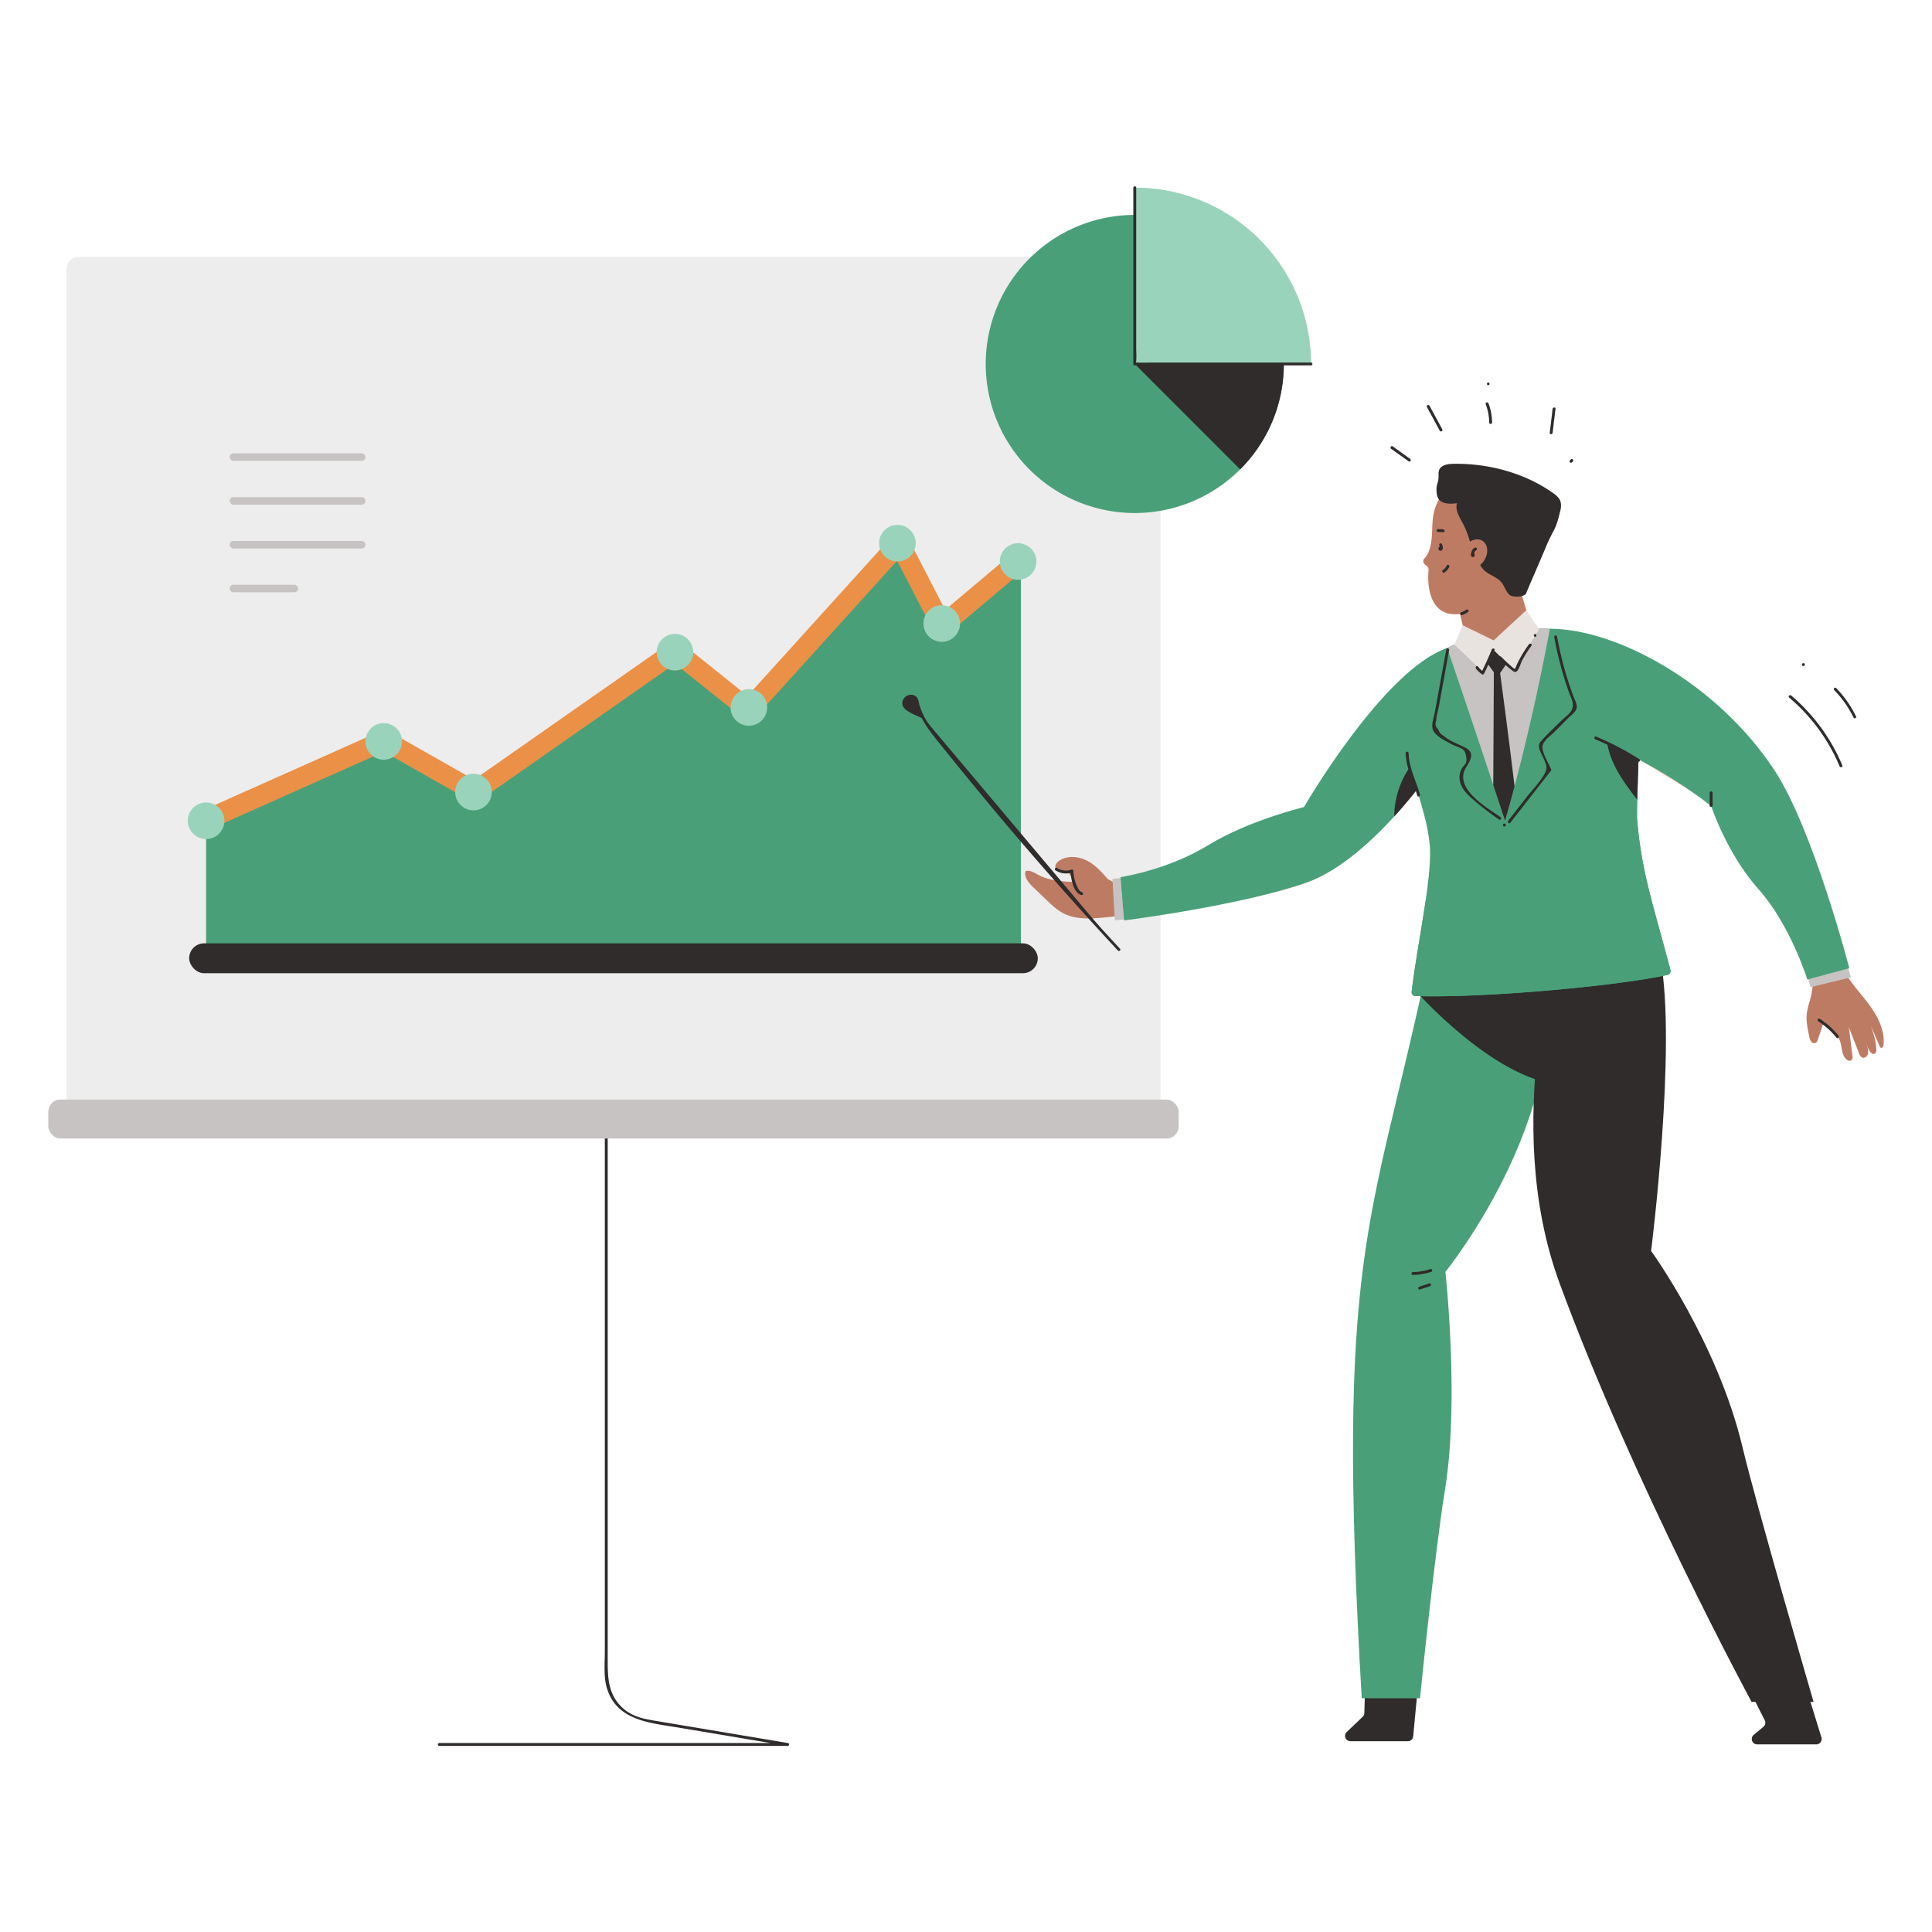 <svg id="SvgjsSvg2563" width="288" height="288" xmlns="http://www.w3.org/2000/svg" version="1.1" xmlns:xlink="http://www.w3.org/1999/xlink" xmlns:svgjs="http://svgjs.com/svgjs"><defs id="SvgjsDefs2564"></defs><g id="SvgjsG2565"><svg xmlns="http://www.w3.org/2000/svg" viewBox="0 0 1000 1000" width="288" height="288"><path fill="#2f2c2b" d="M313.06,544.63V854.7c0,6-.7,12.79.94,18.61,5,17.64,22.92,18.44,37.87,21l52,8.74,3.6.61.2-1.47H227.37a.75.75,0,0,0,0,1.5H407.71c.81,0,1.05-1.33.2-1.47l-40.72-6.84-25.44-4.27c-6.77-1.14-13.43-1.9-18.92-6.6-8.48-7.27-8.28-16.82-8.28-26.71V552.49c0-2.15.42-4.82,0-6.94a4.71,4.71,0,0,1,0-.92.75.75,0,0,0-1.49,0Z" class="color2f2c2b svgShape"></path><rect width="566.29" height="447.43" x="34.39" y="132.97" fill="#ededed" rx="6.3" class="colorededed svgShape"></rect><polygon fill="#49a078" points="528.41 497.17 528.41 289.47 487.58 323.86 465.52 281.15 387.49 367.36 349.6 337.02 245.63 409.73 198.98 383.23 106.67 424.41 106.67 497.17 528.41 497.17" class="color8079bc svgShape"></polygon><polyline fill="none" stroke="#eb9047" stroke-miterlimit="10" stroke-width="10.44" points="528.41 289.47 487.58 323.86 465.52 281.15 387.49 367.36 349.6 337.02 245.63 409.73 198.98 383.23 106.67 424.41"></polyline><path fill="#bd7b63" d="M580.84,460c-2.73-2.82-6.4-4.5-10-6.11l-15.54-7a2.61,2.61,0,0,0-1.08-.3c-1.05,0-1.66,1.22-1.71,2.27-.16,3.32,2.74,5.94,5.57,7.67-7.12-.16-14.53-.4-20.8-3.76-2-1.09-4.21-2.53-6.42-1.92-1,3,1.47,6,3.77,8.22l7,6.72c2.75,2.63,5.54,5.3,8.93,7,5.86,3,12.79,2.83,19.34,2.25q7.5-.65,14.92-1.88" class="colorbd7b63 svgShape"></path><path fill="#ffd1bb" d="M689.6,447.23c4.51-8.47,3.75-23.82-5.8-24.74-12.92-1.26-33.94.81-58.38,15-34.9,20.22-45.47,22-45.47,22l7,13.8s86.32-8.18,101.3-22.8C691.17,447.59,688.23,449.81,689.6,447.23Z" class="colorffd1bb svgShape"></path><polygon fill="#c6c3c2" points="583.66 454.17 590.22 475 577.05 476.41 575.78 454.92 583.66 454.17" class="colorc6c3c2 svgShape"></polygon><path fill="#49a078" d="M625.42,437.45c21.05-12.92,49.5-19.69,49.5-19.69s41-70.94,74.14-82.37l-2.77,53.77c.51,2.8-35.36,55.42-69.85,67.57s-94.61,19.68-94.61,19.68L580,454S604.36,450.38,625.42,437.45Z" class="coloraf4850 svgShape"></path><path fill="#2f2c2b" d="M737.34 389.79c-9.87 6.29-15.75 20.68-15.66 32.79a239.81 239.81 0 0017.68-21.85zM735.41 856.65l-3.93 42a2.78 2.78 0 01-2.78 2.61H699a2.78 2.78 0 01-1.92-4.79l8.25-7.87a2.78 2.78 0 00.85-2.07l.87-29.87M897.2 858.28l16.28 32.24a2.77 2.77 0 01-.76 3.29l-5 4.16a2.78 2.78 0 001.77 4.92h30.63a2.78 2.78 0 002.62-3.69L929.1 855" class="color2f2c2b svgShape"></path><path fill="#49a078" d="M797,491.16,737.22,507c-28.07,129.36-45.68,144.06-32.39,372H735s7.51-74.67,13-108.41c7.45-46.23.14-112.27.14-112.27S819.21,570.84,797,491.16Z" class="color8e3943 svgShape"></path><path fill="#2f2c2b" d="M901.91,749c-13-54.41-47.3-101.51-47.3-101.51s13.43-106,4.76-151.64l-53.5-20.34c2.72,12-29.78,104.1,1.45,188.91,38,103.25,99.3,216.48,99.3,216.48h32.09S909.28,780,901.91,749Z" class="color2f2c2b svgShape"></path><path fill="#2f2c2b" d="M735.32,515.62s45.14,49.89,79.15,45.52,9.83-70,9.83-70" class="color2f2c2b svgShape"></path><path fill="#49a078" d="M737.76,424.24c-1.57-6.39-7.73-28.68-14-41.37a29.18,29.18,0,0,1,5.94-34.4l.78-.7c16.35-14.18,37.49-21.74,59-22.46,17.58-.59,45.11,1.89,55.48,18.58,6.59,10.6,1.52,69.68,2.47,80.85,2.34,27.41,8.41,43.8,17.19,77.39a2,2,0,0,1-1.5,2.47c-25.64,5.75-95.74,12.12-130.53,10.95a2,2,0,0,1-1.92-2.25c3.1-25.78,11.13-61,9.25-77A96.56,96.56,0,0,0,737.76,424.24Z" class="coloraf4850 svgShape"></path><path fill="#49a078" d="M863.12,504.6a2,2,0,0,0,1.5-2.47c-8.78-33.59-14.85-50-17.19-77.39-.28-3.29,0-10.75.28-19.91a15.19,15.19,0,0,0-3.87,2.53A337.74,337.74,0,0,1,737.9,466.19c-2.22,15.31-5.5,32.7-7.23,47.11a2,2,0,0,0,1.92,2.25C767.38,516.72,837.48,510.35,863.12,504.6Z" class="color8e3943 svgShape"></path><path fill="#2f2c2b" d="M847.42 413.9c-.84-1-1.65-2.08-2.44-3.14-3.89-5.2-7.64-10.58-10.22-16.54s-4-12.59-2.94-19l16.54 5.53C848.21 392.69 847.66 405 847.42 413.9zM836.46 650.61a89.32 89.32 0 00-11.35 2.13.75.75 0 00.4 1.44 84.88 84.88 0 0111-2.08c.94-.12.95-1.61 0-1.49zM833.07 644a42.71 42.71 0 00-9 .28c-.94.13-.54 1.57.4 1.44a40.92 40.92 0 018.57-.23c1 .08.95-1.42 0-1.49zM817.53 652.7a.75.75 0 000-1.49.75.75 0 000 1.49z" class="color2f2c2b svgShape"></path><polygon fill="#bd7b63" points="779.16 279.25 796.09 336.31 763.53 349.83 753.09 307.06 779.16 279.25" class="colorbd7b63 svgShape"></polygon><path fill="#bd7b63" d="M741.49,270.06c-.46,6.55.13,14.29-4.25,19.08a2,2,0,0,0,.18,2.91l1,.84a2.76,2.76,0,0,1,1,2.4c-.53,5.11-.79,23.28,14.6,22.63,11.23-.47,23.2-2.42,31.3-10.63,14.77-15,17.21-44.07.3-58.53-15.67-13.4-39.7-1.66-43.6,17.26A30.89,30.89,0,0,0,741.49,270.06Z" class="colorbd7b63 svgShape"></path><path fill="#2f2c2b" d="M761.7,284.24a46.5,46.5,0,0,0-5.24-14.64c-1.53-2.86-3.33-6.07-2.31-9.15-3.65.51-8.31.52-9.9-2.8a8.57,8.57,0,0,1-.65-2.88c-.44-4.41,1.1-4.41,1-8.84a7.24,7.24,0,0,1,.25-2.54c1-2.7,4.46-3.27,7.32-3.32,18.06-.33,37.1,4.7,51.78,15.2,1.55,1.11,3.12,2.4,3.74,4.21a9.61,9.61,0,0,1-.19,5.28c-2.49,10.57-3.16,8.34-7.34,18.36-2.53,6.06-7.62,17.69-10.15,23.75-.64,2.38-7.34,2.53-9,.76s-2.34-4.35-3.91-6.25c-2.15-2.58-5.68-3.52-8.28-5.65a11.26,11.26,0,0,1-4-8.58" class="color2f2c2b svgShape"></path><ellipse cx="763.1" cy="286.75" fill="#bd7b63" rx="8.02" ry="6.16" transform="rotate(-57.97 763.041 286.767)" class="colorbd7b63 svgShape"></ellipse><path fill="#2f2c2b" d="M763.36 283.43a3.9 3.9 0 00-1.83 2.58 3 3 0 00-.12 1.63 1 1 0 001.29.64.78.78 0 00.55-.72l0-.61c.05-1-1.44-1-1.49 0l0 .61.55-.72c.39.3.58.29.57 0l.09-.39a5.11 5.11 0 01.22-.66 1.94 1.94 0 01.92-1c.85-.46.09-1.74-.75-1.29zM745 282.29a2.27 2.27 0 01.3.85 3.53 3.53 0 000 .46c0 .31-.35-.06.23 0l.37.1c-.18.41-.14.57.1.49a.75.75 0 00.53-.92.77.77 0 00-.92-.52 1.28 1.28 0 00-1.11 1.24 1.12 1.12 0 001.39 1.06c1.4-.41.91-2.59.4-3.49a.75.75 0 00-1.29.76zM747 274c-.91-.07-1.81-.12-2.72-.13a.75.75 0 000 1.49c.91 0 1.81.06 2.72.13s.95-1.41 0-1.49z" class="color2f2c2b svgShape"></path><path fill="#c6c3c2" d="M759.87,330.83l13.56,5.93,19.36-11.52c3,0,6.15,0,9.43.24-11,58.7-23.22,99.26-23.22,99.26-20.08-60.87-28.33-84.5-29.94-89.35A94.78,94.78,0,0,1,759.87,330.83Z" class="colorc6c3c2 svgShape"></path><path fill="#2f2c2b" d="M773.44,336.75l.08,0h0l.06,0,8.17,3.87-5.29,7.77s5,37.17,7.48,58.69c-3,11.36-4.94,17.74-4.94,17.74q-3.24-9.84-6.09-18.4l.31-58.46-5.94-8.21,2.47-4.52,3.68,1.61h0Z" class="color2f2c2b svgShape"></path><polygon fill="#e9e3e0" points="796.65 325.48 790.01 315.84 773.11 331.47 757.14 323.65 752.79 333.64 768.14 348.31 773.43 336.76 783.91 347.23 796.65 325.48" class="colore9e3e0 svgShape"></polygon><path fill="#bd7b63" d="M955.2,503.73c3.63,6.17,8.72,11.34,12.89,17.15s7.51,12.74,6.82,19.86c-.08.81-.63,1.89-1.38,1.58a1.4,1.4,0,0,1-.64-.82L968.38,531c1.36,4,2.74,8.08,2.8,12.31a2.38,2.38,0,0,1-.68,2c-1.15.83-2.55-.63-3.17-1.91a72.65,72.65,0,0,1-4.71-12.49l3.68,10.48a7.15,7.15,0,0,1,.59,4c-.32,1.34-1.78,2.49-3,2a3.64,3.64,0,0,1-1.67-2.24l-5.25-13.45,1.83,14.74a2.56,2.56,0,0,1-.42,2.24c-.74.72-2,.28-2.77-.42-2.65-2.46-2.06-6.78-3.5-10.1-1.65-3.82-5.8-6-8-9.48l-3.25,9.54a2.8,2.8,0,0,1-.89,1.49,1.93,1.93,0,0,1-2.45-.52,5.65,5.65,0,0,1-1-2.53c-.94-4.24-1.88-8.6-1.22-12.9a57.19,57.19,0,0,1,1.61-6.31,44.51,44.51,0,0,0,1.55-11.82" class="colorbd7b63 svgShape"></path><path fill="#ffd1bb" d="M885.56,415.52c-10.69-5.72-69.74-42.35-78.69-50.53l23-30.06c12.75,8.78,64.21,36.45,79.76,56.23,4.81,6.11,11.54,12.46,9.64,20-1.6,6.38-8.59,10.24-15.16,10.3S891.35,418.63,885.56,415.52Z" class="colorffd1bb svgShape"></path><path fill="#ffd1bb" d="M903,389.87a13.59,13.59,0,0,0-17.79,13.81c.83,12.95,6.24,33.37,24.13,55.23,25.55,31.2,29.81,46.25,29.81,46.25l12.51-9.1s-22.72-88.8-39.55-101.24A33.75,33.75,0,0,0,903,389.87Z" class="colorffd1bb svgShape"></path><polygon fill="#c6c3c2" points="934.99 503.32 954.33 493.17 958.04 505.88 937.13 510.95 934.99 503.32" class="colorc6c3c2 svgShape"></polygon><path fill="#49a078" d="M910.24,460.3c-16.45-18.42-24.51-43-24.51-43s-34.17-28.59-84.45-43.42l.94-48.44c33.79-.07,86.09,27.58,116.18,73.15,20.14,30.53,38.8,102.54,38.8,102.54L935.48,507S926.7,478.73,910.24,460.3Z" class="coloraf4850 svgShape"></path><path fill="#2f2c2b" d="M953.61 396.25A95.83 95.83 0 00927.11 360c-.73-.62-1.79.43-1.05 1.05a94.44 94.44 0 0126.11 35.57c.37.87 1.81.49 1.44-.4zM960.61 370.68a56 56 0 00-10.21-14.52c-.67-.69-1.72.37-1 1.06a54.79 54.79 0 0110 14.21c.42.86 1.71.11 1.29-.75zM933.42 344.74a.75.75 0 000-1.5.75.75 0 000 1.5zM848.45 392.9a146.68 146.68 0 00-22.33-11.66c-.88-.37-1.27 1.07-.39 1.43a145.38 145.38 0 0122 11.52c.81.52 1.56-.77.75-1.29zM727.56 389.79c.19 7.77 3.91 14.61 6 22a.75.75 0 001.44-.4c-2-7.21-5.72-13.94-5.9-21.57a.75.75 0 00-1.5 0zM804.46 329.69a183.1 183.1 0 007.67 28.76c1.11 3.1 3.06 6 1.21 9.36-1 1.86-3.7 3.71-5.21 5.22-3.23 3.25-6.72 6.37-9.76 9.8-1.2 1.35-1.9 1.88-1.78 3.73s1.82 4.62 2.58 6.47c1.35 3.3 1.93 4.63.12 7.81-2.4 4.23-6.32 8.11-9.32 12l-9.32 12c-.59.75.46 1.81 1.05 1.05l21-26.89a.76.76 0 00.19-.73c-1.34-3.3-4.18-7.58-4.53-11.09-.32-3.36 4.13-6.26 6.29-8.43l7.16-7.18c1.34-1.34 3.79-3 4.23-5s-.86-4.09-1.49-5.77c-1.2-3.19-2.32-6.42-3.33-9.68a185.85 185.85 0 01-5.3-21.69c-.17-.94-1.61-.55-1.44.39zM778.68 427.79a.75.75 0 000-1.5.75.75 0 000 1.5zM748.61 336.12l-6 32.77c-.5 2.78-2.18 6.81-.63 9.52 1.76 3.06 6.65 5.31 9.57 6.9 1.73.95 4.5 1.59 5.95 2.85 1.17 1 1.93 5.16 1.3 6.63-.46 1.07-1.53 1.87-2.1 2.9a9.37 9.37 0 00-.58 8.24c1.41 3.75 4.69 6.47 7.64 9a150.57 150.57 0 0012.11 9.24c.79.54 1.54-.75.75-1.29-7.32-5.05-24.34-14.9-17.82-25.6 2.4-3.94 4.82-7.72-.55-10.4-3.68-1.83-7.86-3.28-11-6a5.26 5.26 0 01-2.8-3.41 3.46 3.46 0 01-1.05-4.35c0-2.47 1-5.28 1.4-7.71l5.26-28.91c.17-.94-1.26-1.34-1.44-.4zM884.93 410.3V417a.75.75 0 001.49 0v-6.7a.75.75 0 00-1.49 0zM748.86 292.72a5.8 5.8 0 01-2 2.33c-.8.53 0 1.82.75 1.28a7.18 7.18 0 002.52-2.86c.41-.86-.87-1.62-1.29-.75zM759 315.53a8.65 8.65 0 01-2.65 1.4c-.91.3-.52 1.74.4 1.44a10 10 0 003-1.55.76.76 0 00.27-1 .75.75 0 00-1-.27zM731.25 659.92a32.38 32.38 0 009.56-1.62c.91-.3.52-1.74-.4-1.44a31 31 0 01-9.16 1.57.75.75 0 000 1.49zM735 667.43l5.16-1.7c.91-.29.52-1.74-.4-1.43L734.6 666c-.91.3-.52 1.74.4 1.44z" class="color2f2c2b svgShape"></path><path fill="#bd7b63" d="M574.51,456.39c-3.34-4-6.82-8.15-11.42-10.67s-10.63-3.13-14.94-.14c-1.31.92-2.49,2.64-1.67,4,.6,1,2,1.24,3.14,1.28a32.51,32.51,0,0,0,5.31-.23A12.49,12.49,0,0,0,563,463.93" class="colorbd7b63 svgShape"></path><path fill="#2f2c2b" d="M763.94 346.09a15.11 15.11 0 003.15 2.93.75.75 0 001-.26q3-6 5.5-12.2c.36-.89-1.08-1.28-1.44-.4q-2.46 6-5.35 11.84l1-.26A14.31 14.31 0 01765 345c-.6-.75-1.65.31-1 1zM776 341a55.32 55.32 0 006.26 5.69c.74.58 1.49 1.37 2.49 1 1.37-.52 2.44-4.62 3.1-5.85a67.07 67.07 0 014.83-7.62c.57-.77-.72-1.52-1.28-.75a65.2 65.2 0 00-6.12 10.14c-.2.42-.92 2.47-1.28 2.56s-2.38-1.89-2.74-2.19c-1.48-1.27-2.86-2.62-4.21-4-.66-.7-1.71.36-1 1.05zM794.57 329.64a.75.75 0 000-1.49.75.75 0 000 1.49zM546.4 450.52a9.83 9.83 0 008.69 1l-1-.72c.16 3.72 1.37 11.16 5.56 12.47.92.28 1.31-1.16.4-1.44-1.87-.59-2.92-3.77-3.47-5.38a19.44 19.44 0 01-1-5.65.75.75 0 00-.95-.72 8.38 8.38 0 01-7.53-.85c-.82-.51-1.57.78-.76 1.29zM579.11 491.54Q530.43 439 485.78 383c-4.83-6-9.82-12.72-11.14-20.16a3.13 3.13 0 00-5-1.86c-.32.26-.62.52-.91.8a3.11 3.11 0 00.5 4.86c2.69 1.7 6.19 3.1 8.42 4.52" class="color2f2c2b svgShape"></path><path fill="#2f2c2b" d="M579.64 491q-38.92-42-75.32-86.26c-6.06-7.37-12.11-14.77-18-22.26a79.12 79.12 0 01-7.6-10.85 36.79 36.79 0 01-3-7.4 9.27 9.27 0 00-.92-3c-2-2.71-6.26-1.87-7.48 1.26-2 5.25 6.85 7.47 9.93 9.29a.75.75 0 00.76-1.29c-1.32-.78-2.68-1.46-4-2.16-1-.49-2-1-3-1.54l2.95-3.78a72.81 72.81 0 002.72 7.86c2.83 5.71 7 10.66 11 15.61q14.61 18.25 29.67 36.15 29.79 35.43 61.28 69.38c.65.71 1.71-.35 1.06-1.05zM941.16 528.63a41 41 0 019.41 8.47c.61.75 1.66-.31 1.06-1.05a42.62 42.62 0 00-9.71-8.71c-.81-.53-1.56.76-.76 1.29z" class="color2f2c2b svgShape"></path><rect width="585.08" height="20.15" x="25" y="569.16" fill="#c6c3c2" rx="6.3" class="colorc6c3c2 svgShape"></rect><circle cx="106.67" cy="424.83" r="9.47" fill="#9ad3bb" class="color9ad3bb svgShape"></circle><circle cx="198.62" cy="383.75" r="9.47" fill="#9ad3bb" class="color9ad3bb svgShape"></circle><circle cx="245.07" cy="409.96" r="9.47" fill="#9ad3bb" class="color9ad3bb svgShape"></circle><circle cx="349.36" cy="337.56" r="9.47" fill="#9ad3bb" class="color9ad3bb svgShape"></circle><circle cx="387.61" cy="366.16" r="9.47" fill="#9ad3bb" class="color9ad3bb svgShape"></circle><circle cx="464.51" cy="281.15" r="9.47" fill="#9ad3bb" class="color9ad3bb svgShape"></circle><circle cx="487.45" cy="322.74" r="9.47" fill="#9ad3bb" class="color9ad3bb svgShape"></circle><circle cx="526.97" cy="290.62" r="9.47" fill="#9ad3bb" class="color9ad3bb svgShape"></circle><rect width="439.24" height="15.48" x="97.92" y="488.26" fill="#2f2c2b" rx="7.74" class="color2f2c2b svgShape"></rect><rect width="70.25" height="3.89" x="118.89" y="234.64" fill="#c6c3c2" rx="1.94" class="colorc6c3c2 svgShape"></rect><rect width="70.25" height="3.89" x="118.89" y="257.32" fill="#c6c3c2" rx="1.94" class="colorc6c3c2 svgShape"></rect><rect width="70.25" height="3.89" x="118.89" y="279.99" fill="#c6c3c2" rx="1.94" class="colorc6c3c2 svgShape"></rect><rect width="35.45" height="3.89" x="118.89" y="302.66" fill="#c6c3c2" rx="1.94" class="colorc6c3c2 svgShape"></rect><path fill="#49a078" d="M587.36,111.24a77.15,77.15,0,1,0,77.15,77.15H587.36Z" class="coloreb9047 svgShape"></path><path fill="#9ad3bb" d="M587.36,97.11v91.28h91.27A91.27,91.27,0,0,0,587.36,97.11Z" class="color9ad3bb svgShape"></path><path fill="#2f2c2b" d="M586.61,97.11v91.28a.75.75,0,0,0,.75.74h91.27a.75.75,0,0,0,0-1.49H598.92c-3.77,0-7.57.15-11.33,0,.82,0,.24,1.24.51-.78a43.76,43.76,0,0,0,0-5.61V97.11a.75.75,0,0,0-1.49,0Z" class="color2f2c2b svgShape"></path><path fill="#2f2c2b" d="M664.51 188.39H587.36l54.55 54.55A76.91 76.91 0 00664.51 188.39zM720.08 232.31l9.06 6.49c.78.56 1.53-.73.76-1.28l-9.06-6.5c-.78-.56-1.53.74-.76 1.29zM738.6 210.7l6.62 12.24c.46.84 1.75.09 1.29-.76L739.89 210c-.46-.84-1.75-.09-1.29.75zM769 209.22a27.81 27.81 0 011.81 9.55.75.75 0 001.49 0 28.91 28.91 0 00-1.86-10c-.33-.89-1.77-.5-1.44.4zM770.3 199.43a.75.75 0 000-1.49.75.75 0 000 1.49zM803.63 211.61L802.14 224c-.12 1 1.38.94 1.49 0l1.49-12.37c.11-1-1.38-.94-1.49 0zM813.58 239.38l.65-.65a.75.75 0 00-1.06-1l-.64.65a.74.74 0 001.05 1z" class="color2f2c2b svgShape"></path></svg></g></svg>
